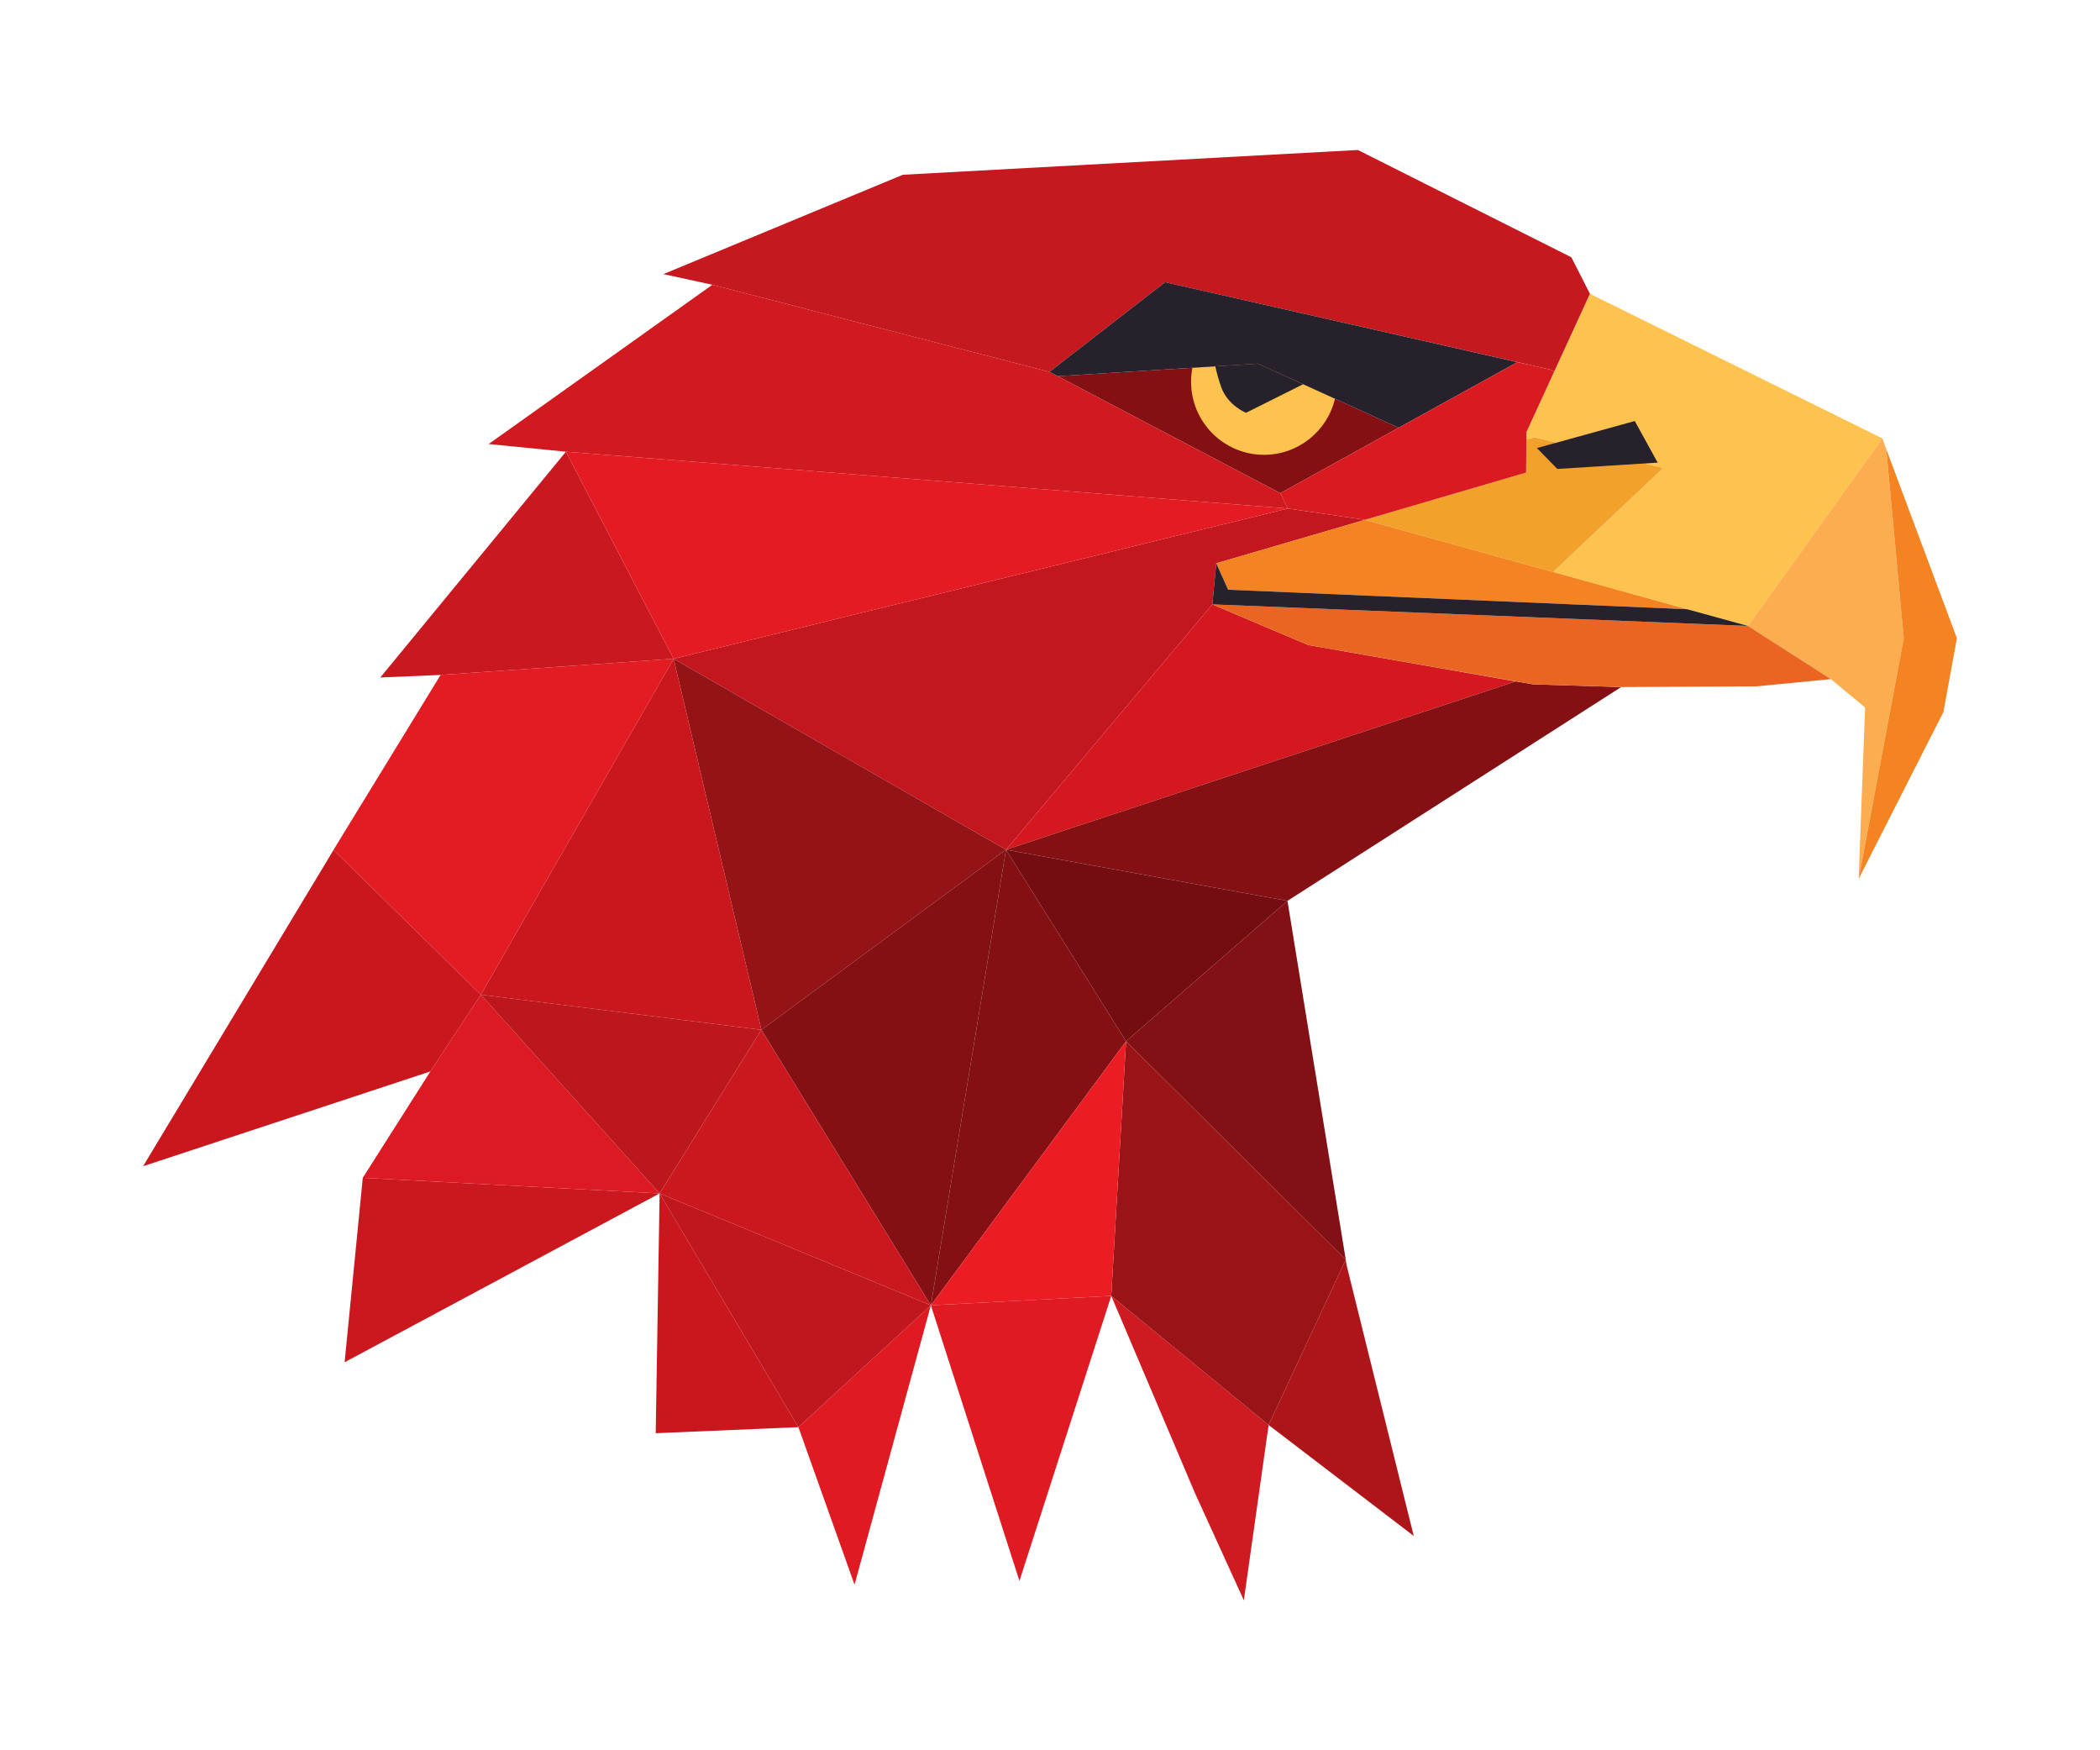 <?xml version="1.0" encoding="UTF-8"?>
<svg id="Layer_1" data-name="Layer 1" xmlns="http://www.w3.org/2000/svg" width="156" height="130" viewBox="0 0 156 130">
  <defs>
    <style>
      .cls-1 {
        fill: none;
      }

      .cls-2 {
        fill: #c3161f;
      }

      .cls-3 {
        fill: #ad1519;
      }

      .cls-4 {
        fill: #cb181e;
      }

      .cls-5 {
        fill: #f2a12a;
      }

      .cls-6 {
        fill: #d01a21;
      }

      .cls-7 {
        fill: #dd1a23;
      }

      .cls-8 {
        fill: #ea6522;
      }

      .cls-9 {
        fill: #9a1317;
      }

      .cls-10 {
        fill: #bb171d;
      }

      .cls-11 {
        fill: #c5181f;
      }

      .cls-12 {
        fill: #d91b21;
      }

      .cls-13 {
        fill: #ca171e;
      }

      .cls-14 {
        fill: #730d12;
      }

      .cls-15 {
        fill: #d01a1f;
      }

      .cls-16 {
        fill: #e31b23;
      }

      .cls-17 {
        fill: #941317;
      }

      .cls-18 {
        fill: #fdc34e;
      }

      .cls-19 {
        fill: #821014;
      }

      .cls-20 {
        fill: #e41b23;
      }

      .cls-21 {
        fill: #fec34e;
      }

      .cls-22 {
        fill: #d5181f;
      }

      .cls-23 {
        fill: #841014;
      }

      .cls-24 {
        fill: #26212b;
      }

      .cls-25 {
        fill: #851014;
      }

      .cls-26 {
        fill: #f48421;
      }

      .cls-27 {
        fill: #df1a22;
      }

      .cls-28 {
        fill: #c91820;
      }

      .cls-29 {
        fill: #fcad4f;
      }

      .cls-30 {
        fill: #c0161e;
      }

      .cls-31 {
        fill: #e01a22;
      }

      .cls-32 {
        fill: #ec1c24;
      }
    </style>
  </defs>
  <polygon class="cls-2" points="50.04 48.93 74.73 63.11 90.06 44.89 90.35 41.84 101.39 38.61 95.67 37.77 50.04 48.93"/>
  <polygon class="cls-5" points="123.56 34.76 114.01 32.48 113.39 32.63 113.37 35.1 101.39 38.61 115.38 42.49 123.36 34.95 123.56 34.76"/>
  <polygon class="cls-21" points="118.11 21.82 113.39 32.1 113.39 32.63 114.01 32.48 123.56 34.76 123.36 34.95 115.38 42.49 129.85 46.49 139.83 32.56 118.11 21.82"/>
  <polygon class="cls-25" points="78.57 27.94 95.11 36.63 103.9 31.77 93.45 27.01 78.57 27.94"/>
  <polygon class="cls-15" points="77.96 27.62 52.92 21.15 36.3 32.98 42.04 33.55 95.67 37.77 95.11 36.63 77.96 27.62"/>
  <polygon class="cls-11" points="86.55 20.96 115.17 27.45 115.46 27.59 118.11 21.82 116.73 19.11 100.87 11.14 67.07 12.98 49.28 20.36 52.92 21.15 77.96 27.62 86.55 20.96"/>
  <polygon class="cls-28" points="42.04 33.55 28.25 50.32 32.73 50.13 50.04 48.93 42.04 33.55"/>
  <polygon class="cls-20" points="42.04 33.55 50.04 48.93 95.67 37.77 42.04 33.55"/>
  <polygon class="cls-16" points="50.04 48.93 32.73 50.13 24.77 63.13 35.72 73.88 50.04 48.93"/>
  <polygon class="cls-22" points="112.6 50.61 97.19 47.91 90.06 44.89 74.73 63.11 112.6 50.61"/>
  <polygon class="cls-23" points="120.43 51.03 113.91 50.83 112.6 50.61 74.73 63.11 95.64 66.91 120.43 51.03"/>
  <polygon class="cls-6" points="88.77 110.9 92.4 118.86 94.24 105.84 82.55 96.25 88.77 110.9"/>
  <polygon class="cls-27" points="75.73 117.42 82.55 96.25 69.15 96.95 75.73 117.42"/>
  <polygon class="cls-3" points="99.97 93.56 94.24 105.84 105.02 114.08 100.03 93.96 99.97 93.56"/>
  <polygon class="cls-4" points="25.6 101.18 49 88.64 26.95 87.48 25.6 101.18"/>
  <polygon class="cls-7" points="31.97 79.58 26.95 87.48 49 88.64 35.72 73.88 31.97 79.58"/>
  <polygon class="cls-13" points="24.62 63.39 10.63 86.62 31.97 79.58 35.72 73.88 24.77 63.13 24.62 63.39"/>
  <polygon class="cls-31" points="59.31 106 63.48 117.7 69.15 96.95 59.31 106"/>
  <polygon class="cls-13" points="48.71 106.45 59.31 106 49 88.64 48.71 106.45"/>
  <polygon class="cls-30" points="49 88.64 59.31 106 69.15 96.95 49 88.64"/>
  <polygon class="cls-17" points="50.04 48.93 56.56 76.49 74.73 63.11 50.04 48.93"/>
  <polygon class="cls-13" points="35.72 73.88 56.56 76.49 50.04 48.93 35.72 73.88"/>
  <polygon class="cls-14" points="74.73 63.11 83.65 77.34 95.64 66.91 74.73 63.11"/>
  <polygon class="cls-19" points="83.65 77.34 99.97 93.56 95.64 66.91 83.65 77.34"/>
  <polygon class="cls-23" points="74.73 63.11 69.15 96.95 83.65 77.34 74.73 63.11"/>
  <polygon class="cls-23" points="56.56 76.49 69.15 96.95 74.73 63.11 56.56 76.49"/>
  <polygon class="cls-9" points="82.55 96.25 94.24 105.84 99.97 93.56 83.65 77.34 82.55 96.25"/>
  <polygon class="cls-32" points="69.15 96.95 82.55 96.25 83.65 77.34 69.15 96.95"/>
  <polygon class="cls-10" points="35.72 73.88 49 88.64 56.56 76.49 35.72 73.88"/>
  <polygon class="cls-4" points="56.56 76.49 49 88.64 69.15 96.95 56.56 76.49"/>
  <polygon class="cls-24" points="114.17 33.28 121.44 31.27 123.14 34.36 115.69 34.83 114.17 33.28"/>
  <polygon class="cls-1" points="140.03 32.41 139.83 32.56 140.12 33.35 140.03 32.41"/>
  <polygon class="cls-29" points="140.12 33.35 139.83 32.56 129.85 46.49 136.01 50.44 138.55 52.55 138.07 65.28 141.42 47.4 140.12 33.35"/>
  <polygon class="cls-26" points="141.42 47.4 138.07 65.28 144.37 52.88 145.37 47.4 140.12 33.35 141.42 47.4"/>
  <polygon class="cls-8" points="90.06 44.89 97.19 47.91 113.91 50.83 120.43 51.03 130.46 50.98 136.01 50.44 129.85 46.49 90.06 44.89"/>
  <path class="cls-18" d="M88.58,27.31c-.07.34-.1.69-.1,1.05,0,2.99,2.43,5.42,5.42,5.42,2.56,0,4.71-1.78,5.27-4.17l-5.71-2.6-4.87.3Z"/>
  <path class="cls-24" d="M90.28,27.21c.1.46.25,1.01.44,1.55.49,1.36,1.84,1.9,1.84,1.9l4.24-2.12-3.35-1.53-3.17.2Z"/>
  <polygon class="cls-24" points="112.68 26.89 86.55 20.96 77.96 27.62 78.57 27.94 93.45 27.01 103.9 31.77 112.66 26.93 112.68 26.89"/>
  <polygon class="cls-12" points="115.17 27.45 112.68 26.89 112.66 26.93 95.11 36.63 95.67 37.77 101.39 38.61 113.37 35.1 113.39 32.1 115.46 27.59 115.17 27.45"/>
  <polygon class="cls-26" points="125.34 45.25 101.39 38.61 90.35 41.84 91.23 43.8 125.34 45.25"/>
  <polygon class="cls-24" points="129.85 46.49 125.34 45.25 91.23 43.8 90.35 41.84 90.06 44.89 129.85 46.49"/>
</svg>